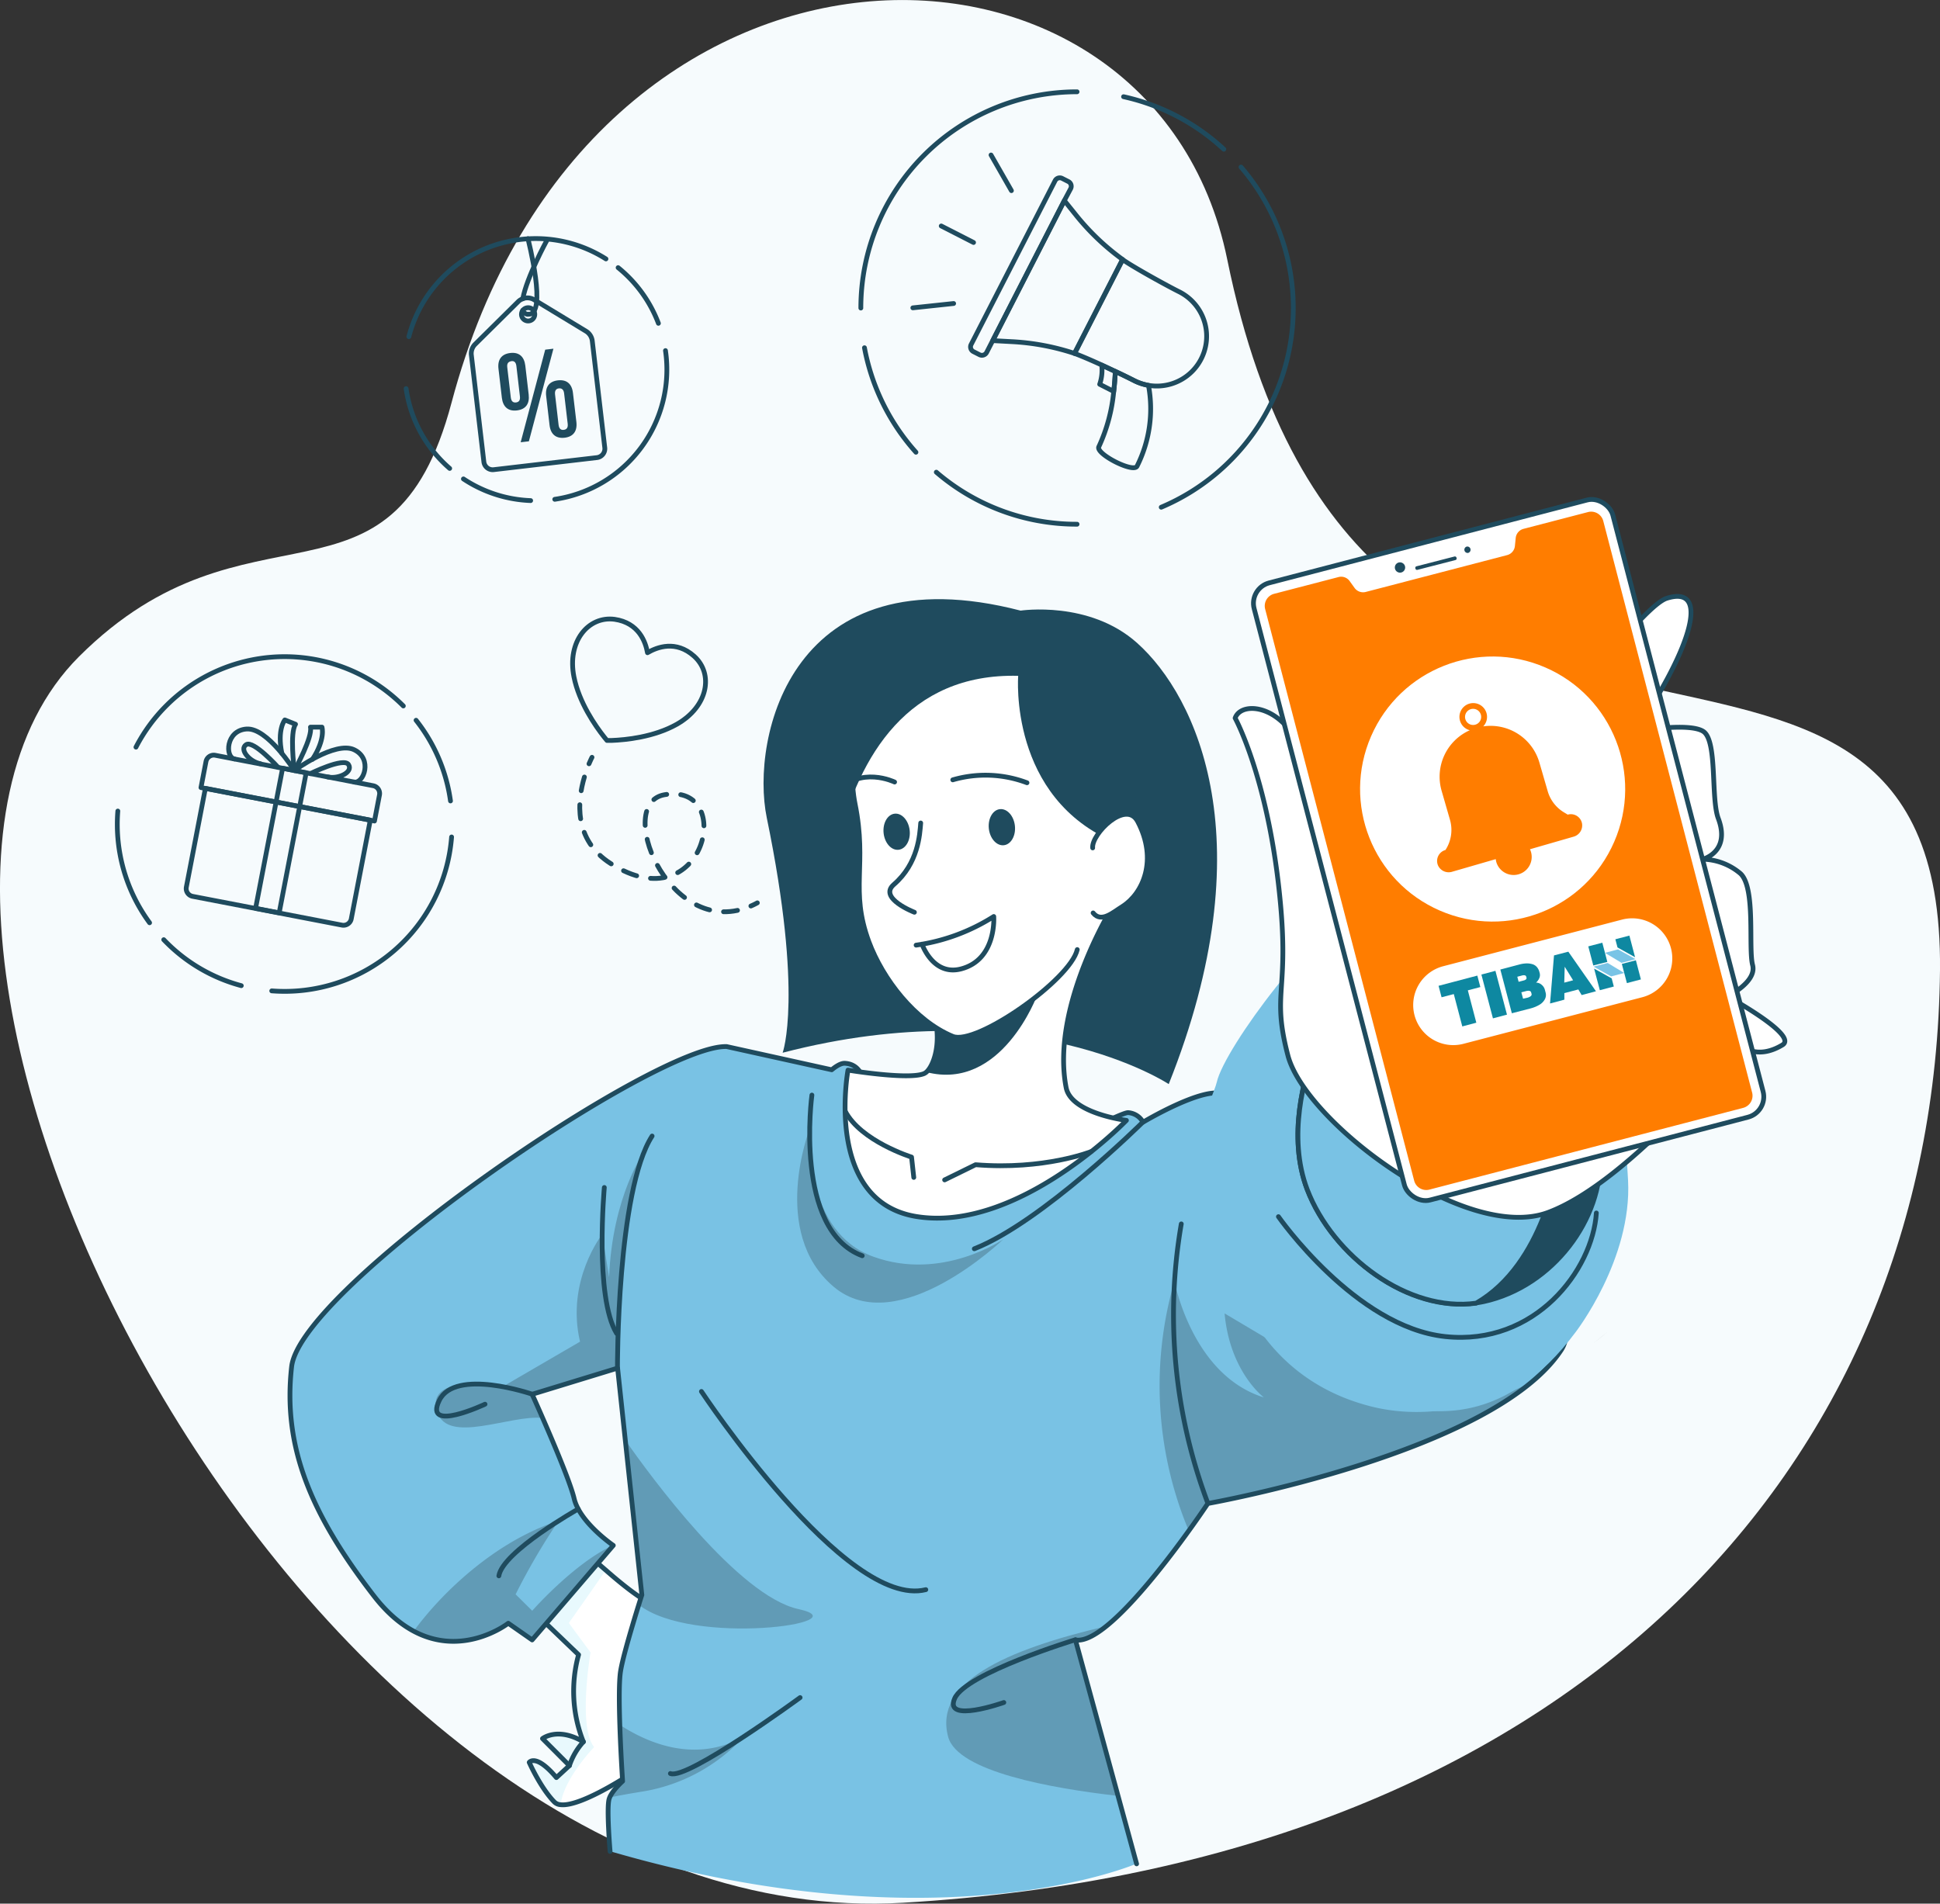 <?xml version="1.0" encoding="UTF-8"?>
<svg xmlns="http://www.w3.org/2000/svg" xmlns:xlink="http://www.w3.org/1999/xlink" viewBox="0 0 406.35 398.8">
  <rect x="0" y="0" width="406.35" height="398.8" fill="#333333" stroke="none"/>
  <defs>
    <style>.cls-1,.cls-7{fill:#fff;}.cls-1,.cls-12,.cls-4,.cls-5,.cls-6{stroke:#1f4b5e;stroke-linecap:round;stroke-linejoin:round;}.cls-2{fill:#f6fbfd;}.cls-12,.cls-3{fill:#1f4b5e;}.cls-4,.cls-6{fill:none;}.cls-5{fill:#757575;}.cls-6{stroke-dasharray:2.95 2.95;}.cls-8{clip-path:url(#clip-path);}.cls-9{fill:#e8f9fd;}.cls-10{fill:#79c2e4;}.cls-11{opacity:0.2;}.cls-13{clip-path:url(#clip-path-2);}.cls-14{fill:#ff7d00;}.cls-15{fill:#0e88a1;}.cls-16{fill:#79c4e6;}</style>
    <clipPath id="clip-path">
      <path class="cls-1" d="M133.05,371s-11.13,7.58-15.61,7.07a2,2,0,0,1-1.32-.56c-2.93-3-5.27-8.31-5.27-8.31s1.39-1.93,5.69,3.19l2.73-2.51-5.64-5.66s3.17-2.52,8.56.68a28.67,28.67,0,0,1-1-18.25L108,334l11.63-10.13.89-.78s.74.72,1.92,1.84,2.72,2.54,4.44,4c4.1,3.6,9.06,7.51,11.21,7.47C142.09,336.35,133.05,371,133.05,371Z"></path>
    </clipPath>
    <clipPath id="clip-path-2">
      <path class="cls-1" d="M326.32,243.88S323.5,264.77,309.2,273c-14.16,2-30-9.72-35.4-23.82-4.23-11.13-.52-23.76,1.49-29.16h0C292,210.41,326.32,243.88,326.32,243.88Z"></path>
    </clipPath>
  </defs>
  <g id="Background_Simple" data-name="Background Simple">
    <path class="cls-2" d="M16.54,137.56C52,102.16,82,131.86,94.59,84.32,123.13-23.07,241.5-22,257.06,54.37,285.11,192,407.25,104.6,406.35,203.18c-1,105.26-78.37,187.24-217.2,195.43C64.7,406-42.14,196.22,16.54,137.56Z"></path>
  </g>
  <g id="Discount">
    <path class="cls-3" d="M104.41,77.25c-.22-1.91.63-3.08,2.46-3.3s2.93.73,3.16,2.64l.71,6.09c.22,1.91-.63,3.08-2.46,3.3s-2.93-.73-3.16-2.64Zm2.58,6c.1.83.48,1.13,1.09,1.06s.92-.46.82-1.28l-.74-6.36c-.1-.82-.51-1.12-1.1-1s-.91.46-.81,1.28Zm7.21-10,1.72-.2-5.14,19.4-1.72.2Zm.2,9.72c-.23-1.91.63-3.08,2.46-3.29s2.93.73,3.15,2.63l.72,6.1c.22,1.9-.64,3.08-2.46,3.29s-2.94-.73-3.16-2.63ZM117,89c.1.82.48,1.13,1.09,1.05s.91-.45.82-1.27l-.75-6.36c-.09-.82-.51-1.12-1.09-1.06s-.91.46-.81,1.28Z"></path>
    <path class="cls-4" d="M125.07,95.86l-21.65,2.53a1.86,1.86,0,0,1-2.07-1.64L98.73,74.39a2.73,2.73,0,0,1,.8-2.28l9-8.91a2.75,2.75,0,0,1,3.36-.4l10.85,6.58a2.77,2.77,0,0,1,1.31,2l2.62,22.36A1.88,1.88,0,0,1,125.07,95.86Z"></path>
    <path class="cls-4" d="M112,65.69a1.39,1.39,0,1,1-1.54-1.22A1.38,1.38,0,0,1,112,65.69Z"></path>
    <path class="cls-4" d="M110.58,50s4.23,16.29,0,15.82"></path>
    <path class="cls-4" d="M109.5,62.6c.83-4.53,5-12.16,5-12.16"></path>
    <path class="cls-4" d="M110.58,65.85A1.22,1.22,0,0,1,109.5,65"></path>
    <path class="cls-4" d="M129.47,56.07a27.46,27.46,0,0,1,8.44,11.66"></path>
    <path class="cls-4" d="M85.64,70.53a27.47,27.47,0,0,1,41.28-16.29"></path>
    <path class="cls-4" d="M94.19,98.13a27.23,27.23,0,0,1-9.13-16.72"></path>
    <path class="cls-4" d="M111.15,104.87a27.32,27.32,0,0,1-14.08-4.54"></path>
    <path class="cls-4" d="M139.39,73.45A27.46,27.46,0,0,1,116.2,104.6"></path>
  </g>
  <g id="Gift">
    <path class="cls-4" d="M40.55,168.28H75.73a0,0,0,0,1,0,0v21A1.66,1.66,0,0,1,74.07,191H42.21a1.66,1.66,0,0,1-1.66-1.66v-21a0,0,0,0,1,0,0Z" transform="translate(35.05 -7.76) rotate(10.91)"></path>
    <path class="cls-4" d="M42.49,161.35h37a0,0,0,0,1,0,0v5.55a1.66,1.66,0,0,1-1.66,1.66H44.14a1.66,1.66,0,0,1-1.66-1.66v-5.55A0,0,0,0,1,42.49,161.35Z" transform="translate(89.61 338.47) rotate(-169.09)"></path>
    <rect class="cls-4" x="56.31" y="161.15" width="5.03" height="29.88" transform="translate(34.4 -7.95) rotate(10.91)"></rect>
    <path class="cls-4" d="M61.65,161.42s8.56-6.25,12.52-4.36,2,7.16,0,6.77"></path>
    <path class="cls-4" d="M65,162.07s7-3.47,8-1.9-2,3.05-4.31,2.61"></path>
    <path class="cls-4" d="M61.88,161s3.62-6.57,3.15-8.67h2.41s.79,2.49-2,6.75"></path>
    <path class="cls-4" d="M61.65,161.42s-5.62-9-10-8.7-4.53,5.9-2.53,6.28"></path>
    <path class="cls-4" d="M58.27,160.77S53.08,155,51.56,156s.72,3.58,3,4"></path>
    <path class="cls-4" d="M61.6,160.94s-.92-7.45.3-9.22l-2.24-.9s-1.66,2-.62,7"></path>
    <path class="cls-4" d="M87.15,150.89a35,35,0,0,1,7.21,16.9"></path>
    <path class="cls-4" d="M28.48,156.52a35.07,35.07,0,0,1,56-8.63"></path>
    <path class="cls-4" d="M31.33,193.31a34.83,34.83,0,0,1-6.65-23.4"></path>
    <path class="cls-4" d="M50.54,206.49a34.89,34.89,0,0,1-16.24-9.63"></path>
    <path class="cls-4" d="M94.59,175.34a35.07,35.07,0,0,1-37.67,32.24"></path>
  </g>
  <g id="Update">
    <path class="cls-4" d="M233.28,82l-2.94-1.5a9.23,9.23,0,0,0,.43-4l2.84,1.33C233.56,79,233.46,80.43,233.28,82Z"></path>
    <path class="cls-4" d="M237.56,79.73a10.64,10.64,0,0,0,3,1,26.76,26.76,0,0,1-2.4,16.94c-.76,1.48-8.74-2.61-8-4.08A35.36,35.36,0,0,0,233.28,82c.18-1.54.28-3,.33-4.18C235.27,78.58,236.74,79.31,237.56,79.73Z"></path>
    <path class="cls-4" d="M247.06,61.16a10.43,10.43,0,0,1-6.54,19.56,10.64,10.64,0,0,1-3-1c-.82-.42-2.29-1.15-3.95-1.94l-2.84-1.33c-2.3-1.06-4.53-2-5.68-2.41l10.07-19.68C237.29,55.92,244.7,60,247.06,61.16Z"></path>
    <path class="cls-4" d="M225.39,45.08a50.58,50.58,0,0,0,9.77,9.29L225.09,74.05a50,50,0,0,0-13.25-2.48l-3.9-.21,15-29.33Z"></path>
    <path class="cls-4" d="M203.4,72.19,221,37.85a1.1,1.1,0,0,1,1.49-.47l1.3.66a1.1,1.1,0,0,1,.47,1.48L222.94,42l-15,29.33-1.28,2.5a1.11,1.11,0,0,1-1.49.48l-1.3-.66A1.11,1.11,0,0,1,203.4,72.19Z"></path>
    <line class="cls-5" x1="203.92" y1="50.8" x2="197.15" y2="47.34"></line>
    <line class="cls-5" x1="211.85" y1="39.94" x2="207.58" y2="32.47"></line>
    <line class="cls-5" x1="199.75" y1="63.58" x2="191.2" y2="64.49"></line>
    <path class="cls-4" d="M256.34,31.26a45.22,45.22,0,0,0-21-11"></path>
    <path class="cls-4" d="M243.23,106.26A45.3,45.3,0,0,0,259.94,35"></path>
    <path class="cls-4" d="M196.12,98.92a45.11,45.11,0,0,0,29.48,10.9"></path>
    <path class="cls-4" d="M181.07,72.85a45.19,45.19,0,0,0,10.78,21.89"></path>
    <path class="cls-4" d="M225.6,19.23a45.3,45.3,0,0,0-45.29,45.3"></path>
  </g>
  <g id="Heart">
    <path class="cls-4" d="M145.38,137.46c-3.8-3.4-7.74-1.91-9.76-.72-.4-2.31-1.84-6.27-6.89-7-5.49-.73-10,4.62-8.51,12.07,1.07,5.36,4.49,10.27,6.33,12.59.21.28.42.53.59.72.26,0,.57,0,.93,0,3-.11,8.91-.7,13.67-3.38C148.36,148,149.5,141.15,145.38,137.46Z"></path>
    <path class="cls-4" d="M124,158.65s-.27.5-.63,1.36"></path>
    <path class="cls-6" d="M122.41,162.78c-1.47,4.93-2.34,13.13,5.51,18.13,19.72,12.58,26.36-17.08,11.26-14.42-10.35,1.83.53,29.14,16.72,23.84"></path>
    <path class="cls-4" d="M157.28,189.8a14,14,0,0,0,1.35-.66"></path>
  </g>
  <g id="Character">
    <path class="cls-7" d="M133.05,371s-11.13,7.58-15.61,7.07a2,2,0,0,1-1.32-.56c-2.93-3-5.27-8.31-5.27-8.31s1.39-1.93,5.69,3.19l2.73-2.51-5.64-5.66s3.17-2.52,8.56.68a28.67,28.67,0,0,1-1-18.25L108,334l11.63-10.13.89-.78s.74.72,1.92,1.84,2.72,2.54,4.44,4c4.1,3.6,9.06,7.51,11.21,7.47C142.09,336.35,133.05,371,133.05,371Z"></path>
    <g class="cls-8">
      <path class="cls-9" d="M124.45,366s-6.34,6.54-7,12a2,2,0,0,1-1.32-.56c-2.93-3-5.27-8.31-5.27-8.31s1.39-1.93,5.69,3.19l2.73-2.51-5.64-5.66s3.17-2.52,8.56.68a28.67,28.67,0,0,1-1-18.25L108,334l11.63-10.13,2.81,1.06c1.15,1.09,2.72,2.54,4.44,4-2.46,3.61-7.73,11.07-7.73,11.07l4.55,6.18S121,361.78,124.45,366Z"></path>
    </g>
    <path class="cls-4" d="M133.05,371s-11.13,7.58-15.61,7.07a2,2,0,0,1-1.32-.56c-2.93-3-5.27-8.31-5.27-8.31s1.39-1.93,5.69,3.19l2.73-2.51-5.64-5.66s3.17-2.52,8.56.68a28.67,28.67,0,0,1-1-18.25L108,334l11.63-10.13.89-.78s.74.72,1.92,1.84,2.72,2.54,4.44,4c4.1,3.6,9.06,7.51,11.21,7.47C142.09,336.35,133.05,371,133.05,371Z"></path>
    <path class="cls-4" d="M119.27,369.88a14.05,14.05,0,0,1,2.93-5"></path>
    <path class="cls-10" d="M327,282.81a31.57,31.57,0,0,1-6.3,6.79h0C300.19,306.56,253,314.93,253,314.93s-1.58,2.37-4,5.75c-4.37,6.05-11.51,15.36-17.34,20h0c-2.46,2-4.69,3.12-6.37,2.81l8.85,32.71,4,14.19s-40.69,17.76-110.29-2.55c0,0-.79-9.08-.2-11l.09-.28a12.69,12.69,0,0,1,2.73-3.43s-.39-5.84-.59-11.79A80.29,80.29,0,0,1,130,350c.49-3,2.68-10.24,3.79-13.8.39-1.27.65-2.07.65-2.07l-3.47-32.44-1-9.34s0-.17-.05-.48a1,1,0,0,0,0-.23l-.54-5-17.9,5.47s.95,2.1,2.22,5c2.36,5.38,5.81,13.57,6.58,16.82a7.67,7.67,0,0,0,.23.78c1.66,4.73,8,9,8,9l-17,19.82-5-3.5a15.94,15.94,0,0,1-2,1.27,18.45,18.45,0,0,1-17.76.4,26.29,26.29,0,0,1-8.37-7.41c-13.37-17.3-19.1-31.39-17.23-48s76.35-67.6,91.13-67.07l22,4.85c.48-.39,1.76-1.41,2.75-1.36,4,.2,4.1,4.85,4.1,4.85l49.26,8s5.1-2.55,6-2.51a3.85,3.85,0,0,1,3.11,2s12.76-7.64,16.87-5.86C269.76,235,336.94,267.66,327,282.81Z"></path>
    <path class="cls-11" d="M155.86,363.76a36.76,36.76,0,0,1-21.31,11.56c-2.59.41-4.88.83-6.87,1.24a12.69,12.69,0,0,1,2.73-3.43s-.39-5.84-.59-11.79C135.61,365.12,145.67,369.52,155.86,363.76Z"></path>
    <path class="cls-11" d="M133.76,336.16c.39-1.27.65-2.07.65-2.07l-3.47-32.44c5.18,7.43,23.64,32.73,36.37,35.46C180.61,340,145,345,133.76,336.16Z"></path>
    <path class="cls-11" d="M234.12,376.22c-13.9-1.58-33.56-5.09-35.52-12.36-3.06-11.37,11.84-18.18,33-23.16-2.46,2-4.69,3.12-6.37,2.81Z"></path>
    <path class="cls-11" d="M320.66,289.61C300.19,306.56,253,314.93,253,314.93s-1.58,2.37-4,5.75a78.67,78.67,0,0,1-3-52.3s3.64,19.69,18.73,24.37c0,0-11.55-8.6-7.52-29.32,0,0,3.94,24.38,29.59,31.11C299.25,297.81,311.43,294.19,320.66,289.61Z"></path>
    <path class="cls-11" d="M129.89,291.83l-.56-5.25-17.9,5.47s.95,2.1,2.22,5c-6.84-.71-19.83,5.65-22.09-1.27-2.74-8.36,14.07-5.48,14.07-5.48l15.86-9.23c-3-12.82,4.64-22.47,4.64-22.47l1.45,8.95c.69-17,7.35-26.31,7.35-26.31C129.39,254.73,129.55,287.84,129.89,291.83Z"></path>
    <path class="cls-11" d="M128.43,323.71l-17,19.82-5-3.5a15.94,15.94,0,0,1-2,1.27,18.45,18.45,0,0,1-17.76.4c5.5-7.6,16.84-18.79,30.34-23.11A136.92,136.92,0,0,0,108,334l3.48,3.44S120.19,327.51,128.43,323.71Z"></path>
    <path class="cls-11" d="M169.6,236.45c0,1.75-1.1,21.57,13.32,26.81s27.24-3.65,27.24-3.65-22.12,21.33-35.57,9.93S169.6,236.45,169.6,236.45Z"></path>
    <path class="cls-4" d="M127.79,387.86s-.78-9.08-.2-11c.48-1.62,2.82-3.71,2.82-3.71S129.18,354.71,130,350c.67-4.07,4.44-15.88,4.44-15.88l-5.08-47.51-17.9,5.48s7.62,16.83,8.8,21.85,8.2,9.81,8.2,9.81l-17,19.8-5-3.49s-14.79,11.57-28.15-5.74-19.1-31.39-17.23-48,76.36-67.59,91.13-67.07l22,4.86c.47-.39,1.76-1.41,2.74-1.36,4,.21,4.11,4.85,4.11,4.85l49.24,8s5.12-2.55,6-2.51a3.87,3.87,0,0,1,3.12,2s12.75-7.64,16.87-5.86c13.48,5.81,80.67,38.47,70.7,53.62-14.15,21.51-74,32.12-74,32.12s-19.9,30-27.73,28.58l12.81,46.91"></path>
    <path class="cls-10" d="M274.92,286.09c22.61,14.93,40.82,12.17,55.09-7,0,0,11.87-15.3,11-31.82s-4.79-70.36-56.24-56.59c-8.47,2.26-28.24,28.73-29.9,36-.76,3.32-8.7,20.24-16.4,37.76"></path>
    <path class="cls-3" d="M213.77,127.92s14.4-2.19,24.4,6.77C250.82,146,265,176.53,244.8,227.11c0,0-29.88-19.83-80.87-6.57,0,0,4.39-11.86-3.32-49.21C157.13,154.44,165.89,115.51,213.77,127.92Z"></path>
    <path class="cls-1" d="M191.94,254.85c21.31,3.45,44-20.14,44-20.14s-11.59-1.43-12.63-6.87c-3.32-17.16,10-38.35,10-38.35s-51.74,1.43-42.7,13.14a29.49,29.49,0,0,1,4.1,7c3.13,7.71,1,13.53-.71,15a2.75,2.75,0,0,1-.38.25c-3.13,1.43-16-.7-16-.7S172.5,251.69,191.94,254.85Z"></path>
    <path class="cls-4" d="M228.56,241.24s-9.82,3.93-24.22,2.76l-6.48,3.18"></path>
    <path class="cls-4" d="M191.4,246.66l-.47-4.26s-10.62-3.32-13.9-9.63"></path>
    <path class="cls-3" d="M194,224.59c15.84,4.14,23.28-16.19,23.28-16.19s-12.67-3.78-22.57,1.24C197.85,217.35,195.68,223.17,194,224.59Z"></path>
    <path class="cls-1" d="M234.23,178.79c3.86-21.63-.43-47.6-33.36-45.45-23.53,1.53-23.34,27.33-21.78,35,2.62,12.95-1.13,18.06,2.9,28.93,2.9,7.82,9.64,16.57,17.57,19.84,4.87,2,24.62-11.84,26.08-18.18"></path>
    <path class="cls-4" d="M192.85,172.41c-.2,2.43-.49,8.45-5.63,12.89-3.33,2.87,4.31,5.81,4.31,5.81"></path>
    <path class="cls-4" d="M187.38,163.83s-7.27-3.54-12.18,2.3"></path>
    <path class="cls-4" d="M199.57,163.37a24.6,24.6,0,0,1,15.54.61"></path>
    <path class="cls-3" d="M207.12,173.59c.23,2.08,1.63,3.64,3.14,3.48s2.55-2,2.32-4.08-1.63-3.64-3.14-3.48S206.9,171.5,207.12,173.59Z"></path>
    <path class="cls-4" d="M191.89,198A41,41,0,0,0,208.15,192s.67,9.08-6.93,11c-5.83,1.45-8.09-5.21-8.09-5.21"></path>
    <path class="cls-3" d="M213.27,141.58s-2.09,25.64,20.55,35l10.6-24.65-16-17.77-24.17-7c-36.11,2.25-51.66,24.7-31.61,84.48C172.6,211.62,167,140.42,213.27,141.58Z"></path>
    <path class="cls-1" d="M228.87,177.63c-.31-2.88,7-10.22,9.44-5.51,4.21,8,1.14,15-3.2,17.77-2,1.23-4.42,3.52-6.15,1.36"></path>
    <path class="cls-3" d="M185.08,174.54c.23,2.09,1.63,3.65,3.14,3.48s2.55-2,2.32-4.07-1.63-3.65-3.14-3.49S184.86,172.45,185.08,174.54Z"></path>
    <path class="cls-12" d="M310.79,272.67c-.52.11-1.05.2-1.59.28-14.16,2-30-9.72-35.4-23.82-4.23-11.13-.52-23.76,1.49-29.16.64-1.7,1.1-2.68,1.1-2.68,8.54-12.2,58.19,11.66,58.77,24.81S325.34,269.48,310.79,272.67Z"></path>
    <path class="cls-7" d="M326.32,243.88S323.5,264.77,309.2,273c-14.16,2-30-9.72-35.4-23.82-4.23-11.13-.52-23.76,1.49-29.16h0C292,210.41,326.32,243.88,326.32,243.88Z"></path>
    <g class="cls-13">
      <path class="cls-10" d="M326.32,243.88S323.5,264.77,309.2,273c-14.16,2-30-9.72-35.4-23.82-4.23-11.13-.52-23.76,1.49-29.16h0C292,210.41,326.32,243.88,326.32,243.88Z"></path>
    </g>
    <path class="cls-4" d="M326.32,243.88S323.5,264.77,309.2,273c-14.16,2-30-9.72-35.4-23.82-4.23-11.13-.52-23.76,1.49-29.16h0C292,210.41,326.32,243.88,326.32,243.88Z"></path>
    <path class="cls-4" d="M267.78,254.88S283.9,278,302.73,280s30.86-13.93,31.64-25.89"></path>
    <path class="cls-1" d="M258.71,150.43c1.42-4,11.59-2.64,14.81,9.73s16,42.41,16,42.41,50.53-74.36,59.59-77.23,5.48,10-6.63,27.9c0,0,11.34-2,14.31,0s1.53,14,3.12,18.22c2.65,7.05-3.25,8.54-3.25,8.54a12.59,12.59,0,0,1,7.89,3c3.25,3,1.62,15.62,2.55,19.18s-5.27,6.56-5.27,6.56,14.9,8.12,11.53,10.16c-5.67,3.43-8.91-.09-8.91-.09S341.52,247.58,324.25,254s-50.87-19-54.49-32.9.7-13-2-36.06S258.71,150.43,258.71,150.43Z"></path>
    <rect class="cls-1" x="277.17" y="111.28" width="77.64" height="133.61" rx="4.42" transform="translate(-34.7 85.45) rotate(-14.61)"></rect>
    <path class="cls-3" d="M294.29,118.62a1.08,1.08,0,1,1-1.32-.78A1.09,1.09,0,0,1,294.29,118.62Z"></path>
    <path class="cls-3" d="M308,115a.68.68,0,0,1-.49.83.68.68,0,0,1-.34-1.31A.67.67,0,0,1,308,115Z"></path>
    <rect class="cls-3" x="295.89" y="116.66" width="8.89" height="0.77" rx="0.32" transform="matrix(0.97, -0.25, 0.25, 0.97, -19.81, 79.53)"></rect>
    <path class="cls-14" d="M335.82,109.15,367,228.89a2.63,2.63,0,0,1-1.88,3.2l-65.71,17.12a2.62,2.62,0,0,1-3.2-1.87L265,127.6a2.62,2.62,0,0,1,1.87-3.2l13.49-3.51a2.19,2.19,0,0,1,2.35.86l1,1.39a2.2,2.2,0,0,0,2.35.87l29.62-7.72a2.19,2.19,0,0,0,1.63-1.91l.17-1.68a2.2,2.2,0,0,1,1.63-1.91l13.49-3.51A2.62,2.62,0,0,1,335.82,109.15Z"></path>
    <circle class="cls-7" cx="312.66" cy="165.32" r="27.76" transform="translate(36.48 386.25) rotate(-66.53)"></circle>
    <path class="cls-14" d="M301.18,181.24a2.45,2.45,0,0,0,3,1.38l9.12-2.64a4.08,4.08,0,0,0,.11.59,3.78,3.78,0,0,0,7.27-2.1,4.63,4.63,0,0,0-.21-.56l9.12-2.63a2.45,2.45,0,0,0,1.78-2.76,2.38,2.38,0,0,0-3-1.86l-.77-.47a7.65,7.65,0,0,1-3.42-4.44l-1.74-6a10.65,10.65,0,0,0-11.76-7.58,2.89,2.89,0,1,0-2.82.81,10.65,10.65,0,0,0-5.9,12.69l1.75,6.07a7.69,7.69,0,0,1-.95,6.33h0A2.38,2.38,0,0,0,301.18,181.24Zm9-31.52a1.69,1.69,0,1,1-2.09-1.16A1.69,1.69,0,0,1,310.18,149.72Z"></path>
    <path class="cls-7" d="M344,208.91l-37.47,9.76a8.4,8.4,0,0,1-10.25-6h0a8.4,8.4,0,0,1,6-10.25l37.47-9.77a8.41,8.41,0,0,1,10.25,6h0A8.4,8.4,0,0,1,344,208.91Z"></path>
    <path class="cls-15" d="M301.32,206.52l8.12-2.14.63,2.4-2.62.69,1.78,6.78-2.94.78-1.78-6.78-2.56.67Z"></path>
    <path class="cls-15" d="M310.29,204.16l2.94-.78,2.42,9.18-2.94.78Z"></path>
    <path class="cls-15" d="M314.26,203.11l4-1.06a6.22,6.22,0,0,1,1.4-.22,4,4,0,0,1,1.21.13,2,2,0,0,1,1,.58,2.54,2.54,0,0,1,.57,1.08l.07.26a1.6,1.6,0,0,1-.12,1.09,2.62,2.62,0,0,1-.65.88,1.78,1.78,0,0,1,1.18.46,2,2,0,0,1,.67,1.05l.14.53a1.91,1.91,0,0,1-.16,1.47,3,3,0,0,1-1.15,1.15,7.23,7.23,0,0,1-1.88.76l-3.87,1Zm5.48,1.72-.06-.23a.37.37,0,0,0-.28-.27,1,1,0,0,0-.49,0l-1.1.29.28,1.06,1.1-.29a1,1,0,0,0,.44-.22A.37.37,0,0,0,319.74,204.83Zm1.06,3.38-.08-.28c-.09-.37-.47-.46-1.13-.29l-.93.24.36,1.34L320,209C320.6,208.8,320.88,208.55,320.8,208.21Z"></path>
    <path class="cls-15" d="M325.5,200.15l3-.78,5.79,8.29-3,.8-.69-1.18-2.93.77,0,1.37-3,.8Zm4,5.21-1.76-2.84-.09,3.33Z"></path>
    <polygon class="cls-15" points="336.67 201.51 336.47 200.74 335.62 197.49 332.68 198.26 333.73 202.26 336.67 201.51"></polygon>
    <polygon class="cls-15" points="333.9 202.91 335.1 207.44 338.03 206.67 337.58 204.96 333.9 202.91"></polygon>
    <polygon class="cls-16" points="333.79 202.5 336.73 201.73 340.21 203.83 337.47 204.55 333.79 202.5"></polygon>
    <polygon class="cls-15" points="339.71 201.93 339.91 202.7 340.77 205.95 343.7 205.18 342.65 201.17 339.71 201.93"></polygon>
    <polygon class="cls-15" points="342.48 200.53 341.29 196 338.35 196.77 338.8 198.48 342.48 200.53"></polygon>
    <polygon class="cls-16" points="342.59 200.94 339.65 201.71 336.17 199.61 338.91 198.89 342.59 200.94"></polygon>
    <path class="cls-4" d="M253,314.93a112.06,112.06,0,0,1-5.57-58.53"></path>
    <path class="cls-4" d="M225.27,343.51s-23,7-25.31,12.31,10.3.84,10.3.84"></path>
    <path class="cls-4" d="M239.4,235.05s-21.17,21-35.32,26.56"></path>
    <path class="cls-4" d="M170.06,229.41s-3.85,28.31,10.54,33.66"></path>
    <path class="cls-4" d="M129.33,286.58s-.12-37.12,7.26-48.59"></path>
    <path class="cls-4" d="M126.58,248.77s-2.07,23,2.58,30.57"></path>
    <path class="cls-4" d="M111.43,292.06s-16.1-5.55-19.43,1.33,9.59.78,9.59.78"></path>
    <path class="cls-4" d="M121.11,316.13s-15.81,8.9-16.62,14"></path>
    <path class="cls-4" d="M146.92,291.5s30.25,45.72,47,41.52"></path>
    <path class="cls-4" d="M167.59,355.63S143.87,373,140.42,371.54"></path>
    <path class="cls-11" d="M333.74,281.43l3-2.45C336.38,279.29,335.34,280.19,333.74,281.43Z"></path>
  </g>
</svg>
